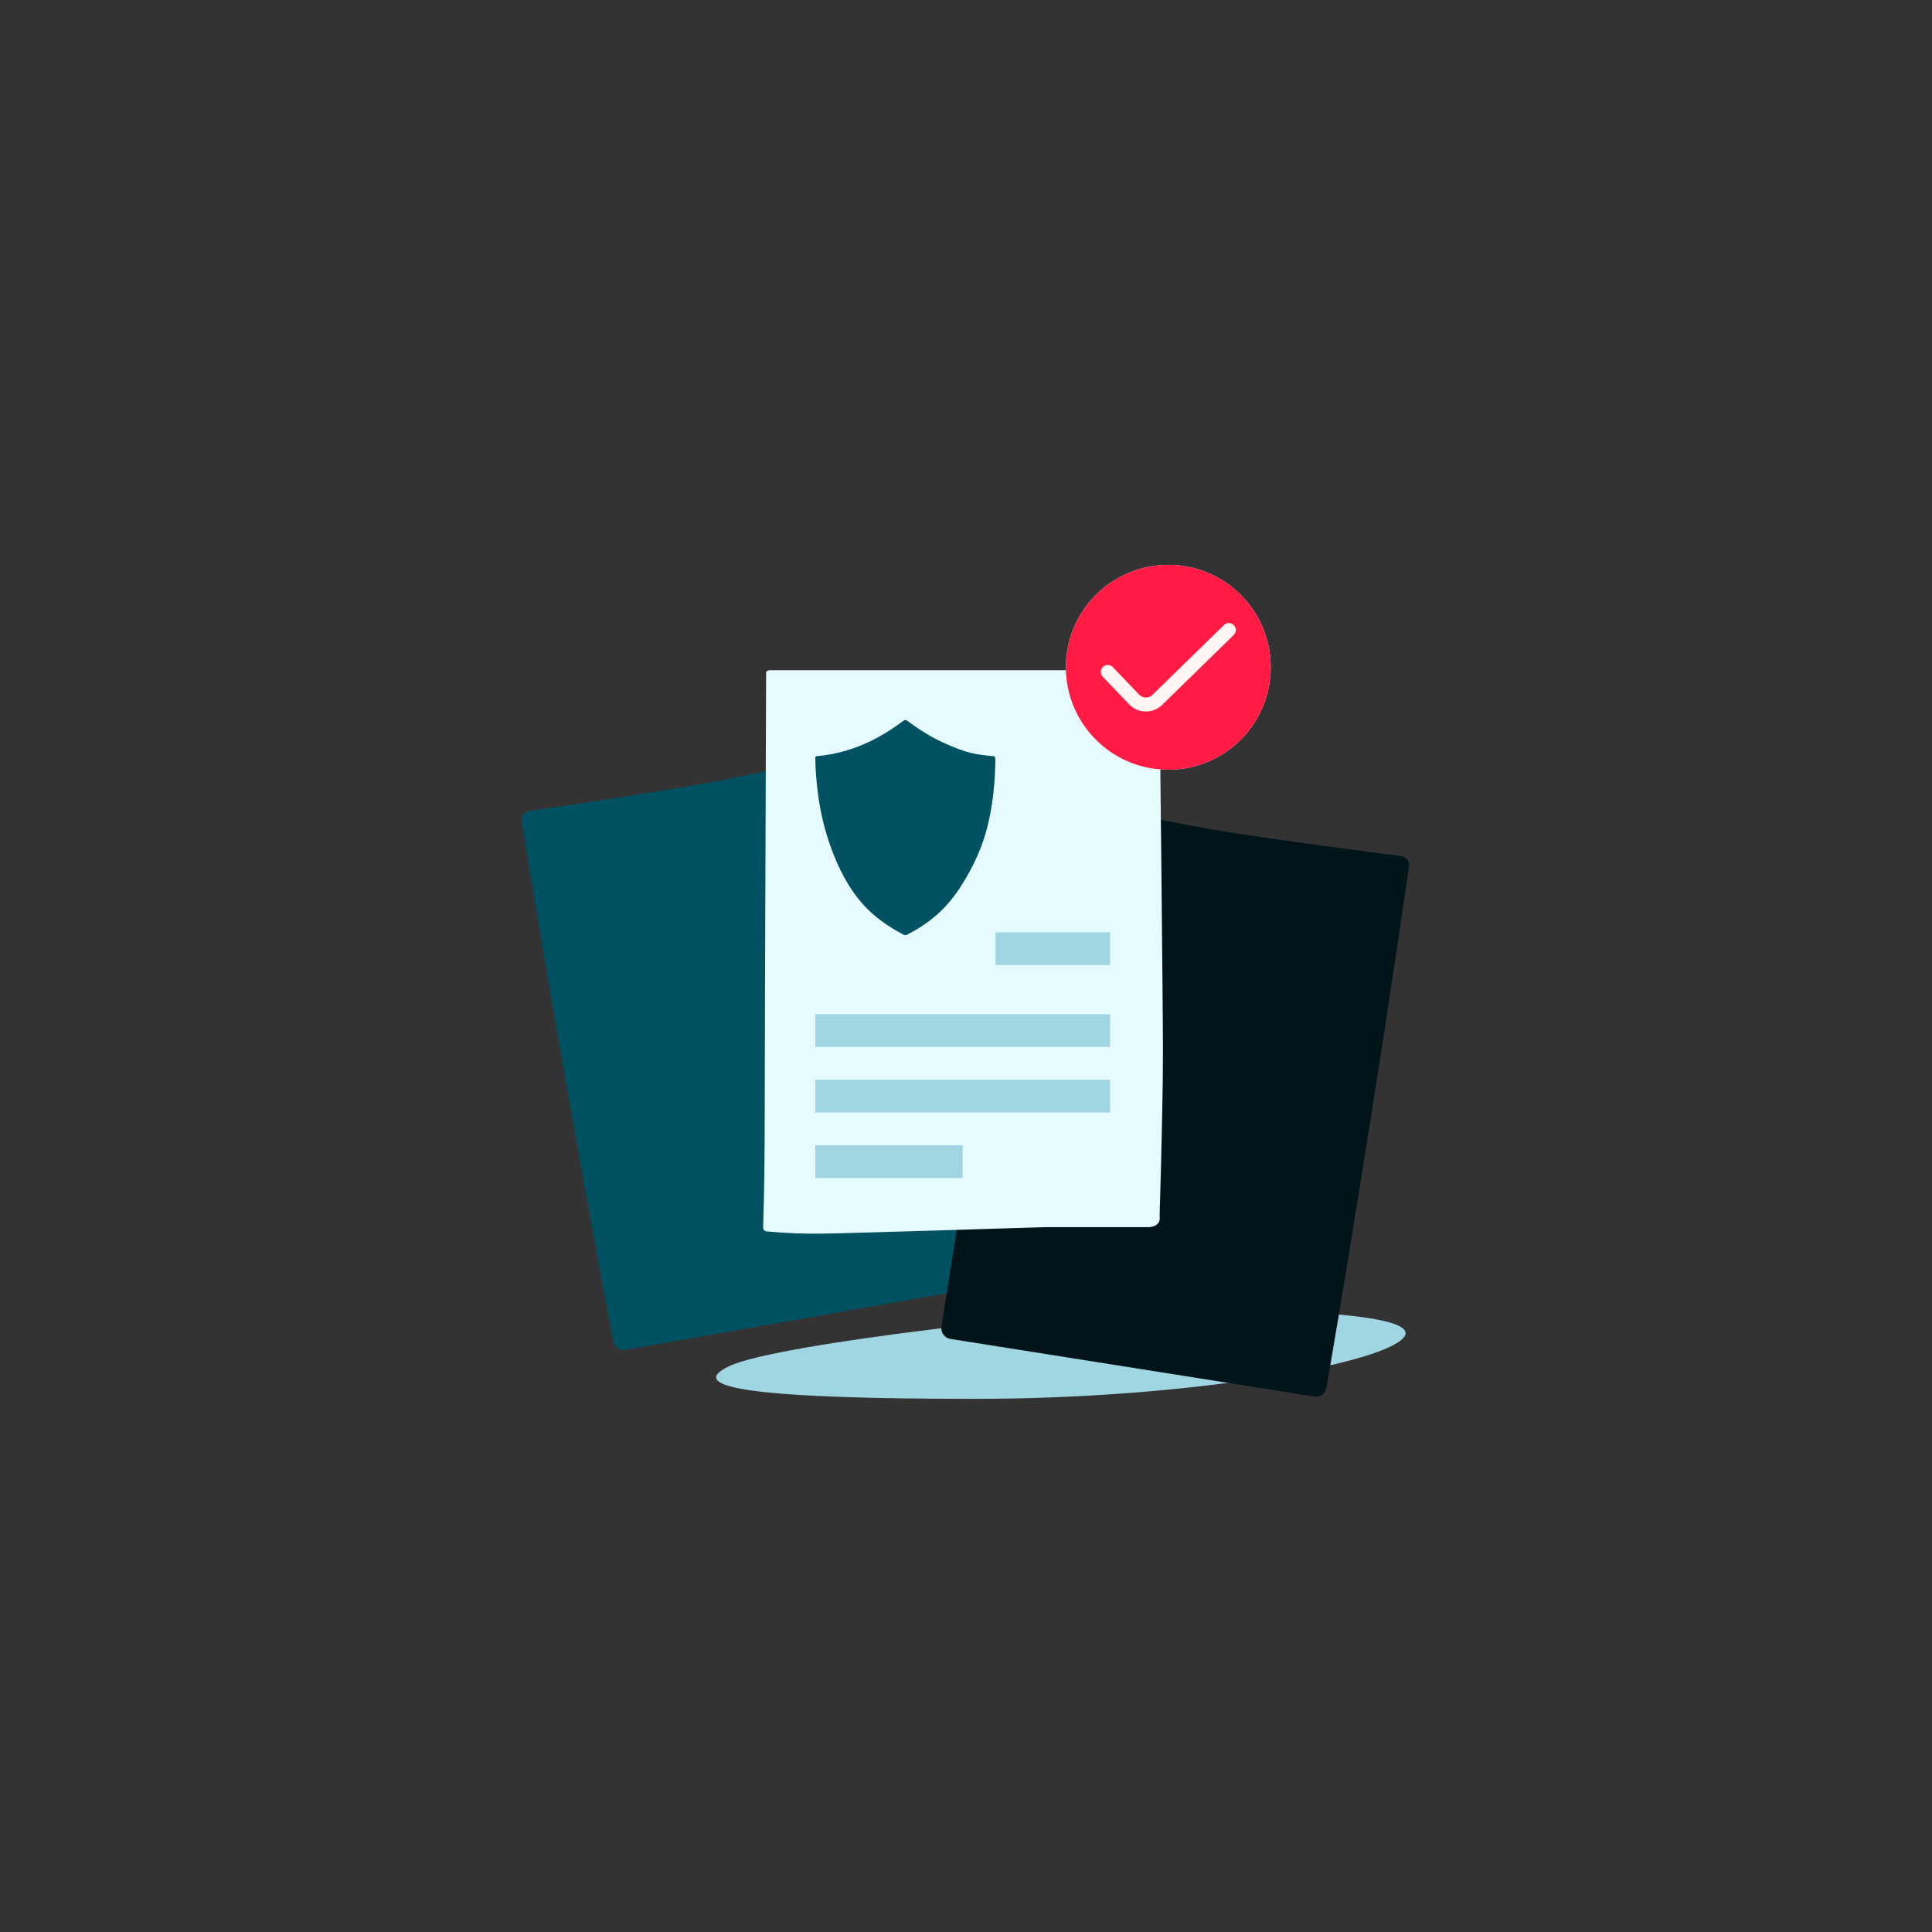 <svg width="360" height="360" viewBox="0 0 360 360" fill="none" xmlns="http://www.w3.org/2000/svg">
<rect x="0" y="0" width="360" height="360" fill="#333333" stroke="none"/>
<path fill-rule="evenodd" clip-rule="evenodd" d="M135.984 254.513C145.102 250.252 201.736 243.969 217.385 243.969C233.035 243.969 265.834 244.276 261.526 249.274C257.219 254.273 221.046 260.656 181.681 260.656C142.315 260.656 126.866 258.775 135.984 254.513Z" fill="#A0D6E2"/>
<path fill-rule="evenodd" clip-rule="evenodd" d="M98.17 151.235C98.301 151.163 98.437 151.128 98.585 151.107C100.954 150.766 122.508 147.653 133.51 145.576C143.603 143.67 162.301 139.335 167.123 138.21C167.83 138.045 168.556 138.325 168.978 138.916V138.916C169.146 139.153 169.254 139.419 169.293 139.707C169.631 142.164 171.392 154.827 173.81 169.295C176.502 185.401 182.235 217.081 182.253 217.177C182.253 217.18 182.253 217.179 182.254 217.182L185.798 237.283C185.99 238.371 185.264 239.409 184.176 239.6L165.298 242.929L116.571 251.521C115.494 251.711 114.47 251.027 114.267 249.953C112.462 240.422 104.26 196.727 97.19 152.958C97.033 151.984 97.792 151.441 98.17 151.235Z" fill="#005162"/>
<path fill-rule="evenodd" clip-rule="evenodd" d="M261.54 159.634C261.407 159.564 261.271 159.532 261.122 159.513C258.748 159.214 237.143 156.477 226.107 154.592C215.982 152.863 197.211 148.855 192.37 147.814C191.66 147.661 190.939 147.954 190.528 148.553V148.553C190.364 148.792 190.261 149.06 190.227 149.348C189.932 151.811 188.392 164.503 186.227 179.011C183.817 195.161 178.637 226.937 178.621 227.033C178.62 227.036 178.62 227.035 178.62 227.038L175.427 247.198C175.254 248.289 175.998 249.314 177.089 249.486L196.023 252.485L244.892 260.225C245.972 260.396 246.984 259.695 247.169 258.618C248.807 249.057 256.245 205.225 262.55 161.339C262.69 160.363 261.922 159.833 261.54 159.634Z" fill="#00141A"/>
<path fill-rule="evenodd" clip-rule="evenodd" d="M143.145 124.927C143.269 124.892 143.398 124.882 143.527 124.882H214.035C215.13 124.882 216.022 125.729 216.034 126.825C216.151 137.307 216.698 186.977 216.698 196.068C216.698 202.513 216.492 212.644 216.079 226.459C216.07 226.742 216.281 227.423 215.701 228.042C215.12 228.662 214.04 228.662 214.04 228.662C214.04 228.662 214.04 228.662 214.04 228.662H194.689C194.668 228.662 194.669 228.661 194.648 228.662C193.975 228.683 158.597 229.797 153.156 229.872C149.76 229.918 146.365 229.781 142.97 229.46C142.838 229.448 142.476 229.422 142.319 229.143C142.16 228.859 142.207 228.32 142.214 228.101C142.399 222.467 142.491 215.644 142.491 207.633C142.491 199.036 142.579 171.619 142.754 125.383C142.755 125.308 142.796 125.122 142.97 124.998C143.006 124.972 143.076 124.947 143.145 124.927Z" fill="#E5FBFF"/>
<path fill-rule="evenodd" clip-rule="evenodd" d="M152.24 140.899C160.022 140.194 165.406 136.482 168.349 134.302C168.471 134.211 168.701 134.039 169.135 134.36C170.775 135.577 173.152 137.238 176.256 138.596C177.652 139.207 179.147 139.859 180.836 140.279C182.15 140.606 183.593 140.77 185.089 140.895C185.479 140.927 185.484 141.371 185.479 141.609C185.411 144.821 185.182 150.106 183.589 155.496C182.565 158.962 180.663 162.846 178.422 166.087C176.102 169.443 173.207 172.005 169.093 174.13C169.033 174.161 168.86 174.257 168.696 174.253C168.507 174.249 168.323 174.138 168.242 174.096C165.366 172.589 162.839 170.755 160.881 168.589C158.012 165.415 156.191 161.627 154.832 157.923C152.456 151.443 151.972 144.957 151.917 141.281C151.916 141.218 151.918 141.076 151.989 140.995C152.055 140.92 152.188 140.904 152.24 140.899Z" fill="#005162"/>
<path fill-rule="evenodd" clip-rule="evenodd" d="M151.913 195.086H206.855V188.981H151.913V195.086Z" fill="#A0D6E2"/>
<path fill-rule="evenodd" clip-rule="evenodd" d="M151.913 207.295H206.855V201.19H151.913V207.295Z" fill="#A0D6E2"/>
<path fill-rule="evenodd" clip-rule="evenodd" d="M185.489 179.824H206.855V173.719H185.489V179.824Z" fill="#A0D6E2"/>
<path fill-rule="evenodd" clip-rule="evenodd" d="M151.913 219.505H179.384V213.4H151.913V219.505Z" fill="#A0D6E2"/>
<path d="M236.785 124.339C236.785 134.881 228.24 143.427 217.698 143.427C207.156 143.427 198.61 134.881 198.61 124.339C198.61 113.797 207.156 105.251 217.698 105.251C228.24 105.251 236.785 113.797 236.785 124.339Z" fill="#FFF6F3"/>
<path fill-rule="evenodd" clip-rule="evenodd" d="M217.698 105.251C228.24 105.251 236.785 113.797 236.785 124.339C236.785 134.881 228.24 143.427 217.698 143.427C207.156 143.427 198.61 134.881 198.61 124.339C198.61 113.797 207.156 105.251 217.698 105.251ZM229.908 116.489C229.452 116.021 228.729 115.97 228.215 116.342L228.068 116.466L214.679 129.539C213.999 130.125 213.058 130.125 212.378 129.539L212.214 129.38L207.359 124.307L207.216 124.177C206.714 123.788 205.991 123.814 205.519 124.266C205.047 124.718 204.989 125.44 205.356 125.958L205.478 126.106L210.319 131.164L210.544 131.391C212.159 132.911 214.588 132.979 216.289 131.586L216.526 131.377L216.779 131.123L229.886 118.329C230.4 117.827 230.41 117.003 229.908 116.489Z" fill="#FF1B44"/>
<mask id="mask0_13552_13955" style="mask-type:alpha" maskUnits="userSpaceOnUse" x="198" y="105" width="39" height="39">
<path fill-rule="evenodd" clip-rule="evenodd" d="M217.698 105.251C228.24 105.251 236.785 113.797 236.785 124.339C236.785 134.881 228.24 143.427 217.698 143.427C207.156 143.427 198.61 134.881 198.61 124.339C198.61 113.797 207.156 105.251 217.698 105.251ZM229.908 116.489C229.452 116.021 228.729 115.97 228.215 116.342L228.068 116.466L214.679 129.539C213.999 130.125 213.058 130.125 212.378 129.539L212.214 129.38L207.359 124.307L207.216 124.177C206.714 123.788 205.991 123.814 205.519 124.266C205.047 124.718 204.989 125.44 205.356 125.958L205.478 126.106L210.319 131.164L210.544 131.391C212.159 132.911 214.588 132.979 216.289 131.586L216.526 131.377L216.779 131.123L229.886 118.329C230.4 117.827 230.41 117.003 229.908 116.489Z" fill="white"/>
</mask>
<g mask="url(#mask0_13552_13955)">
</g>
</svg>
